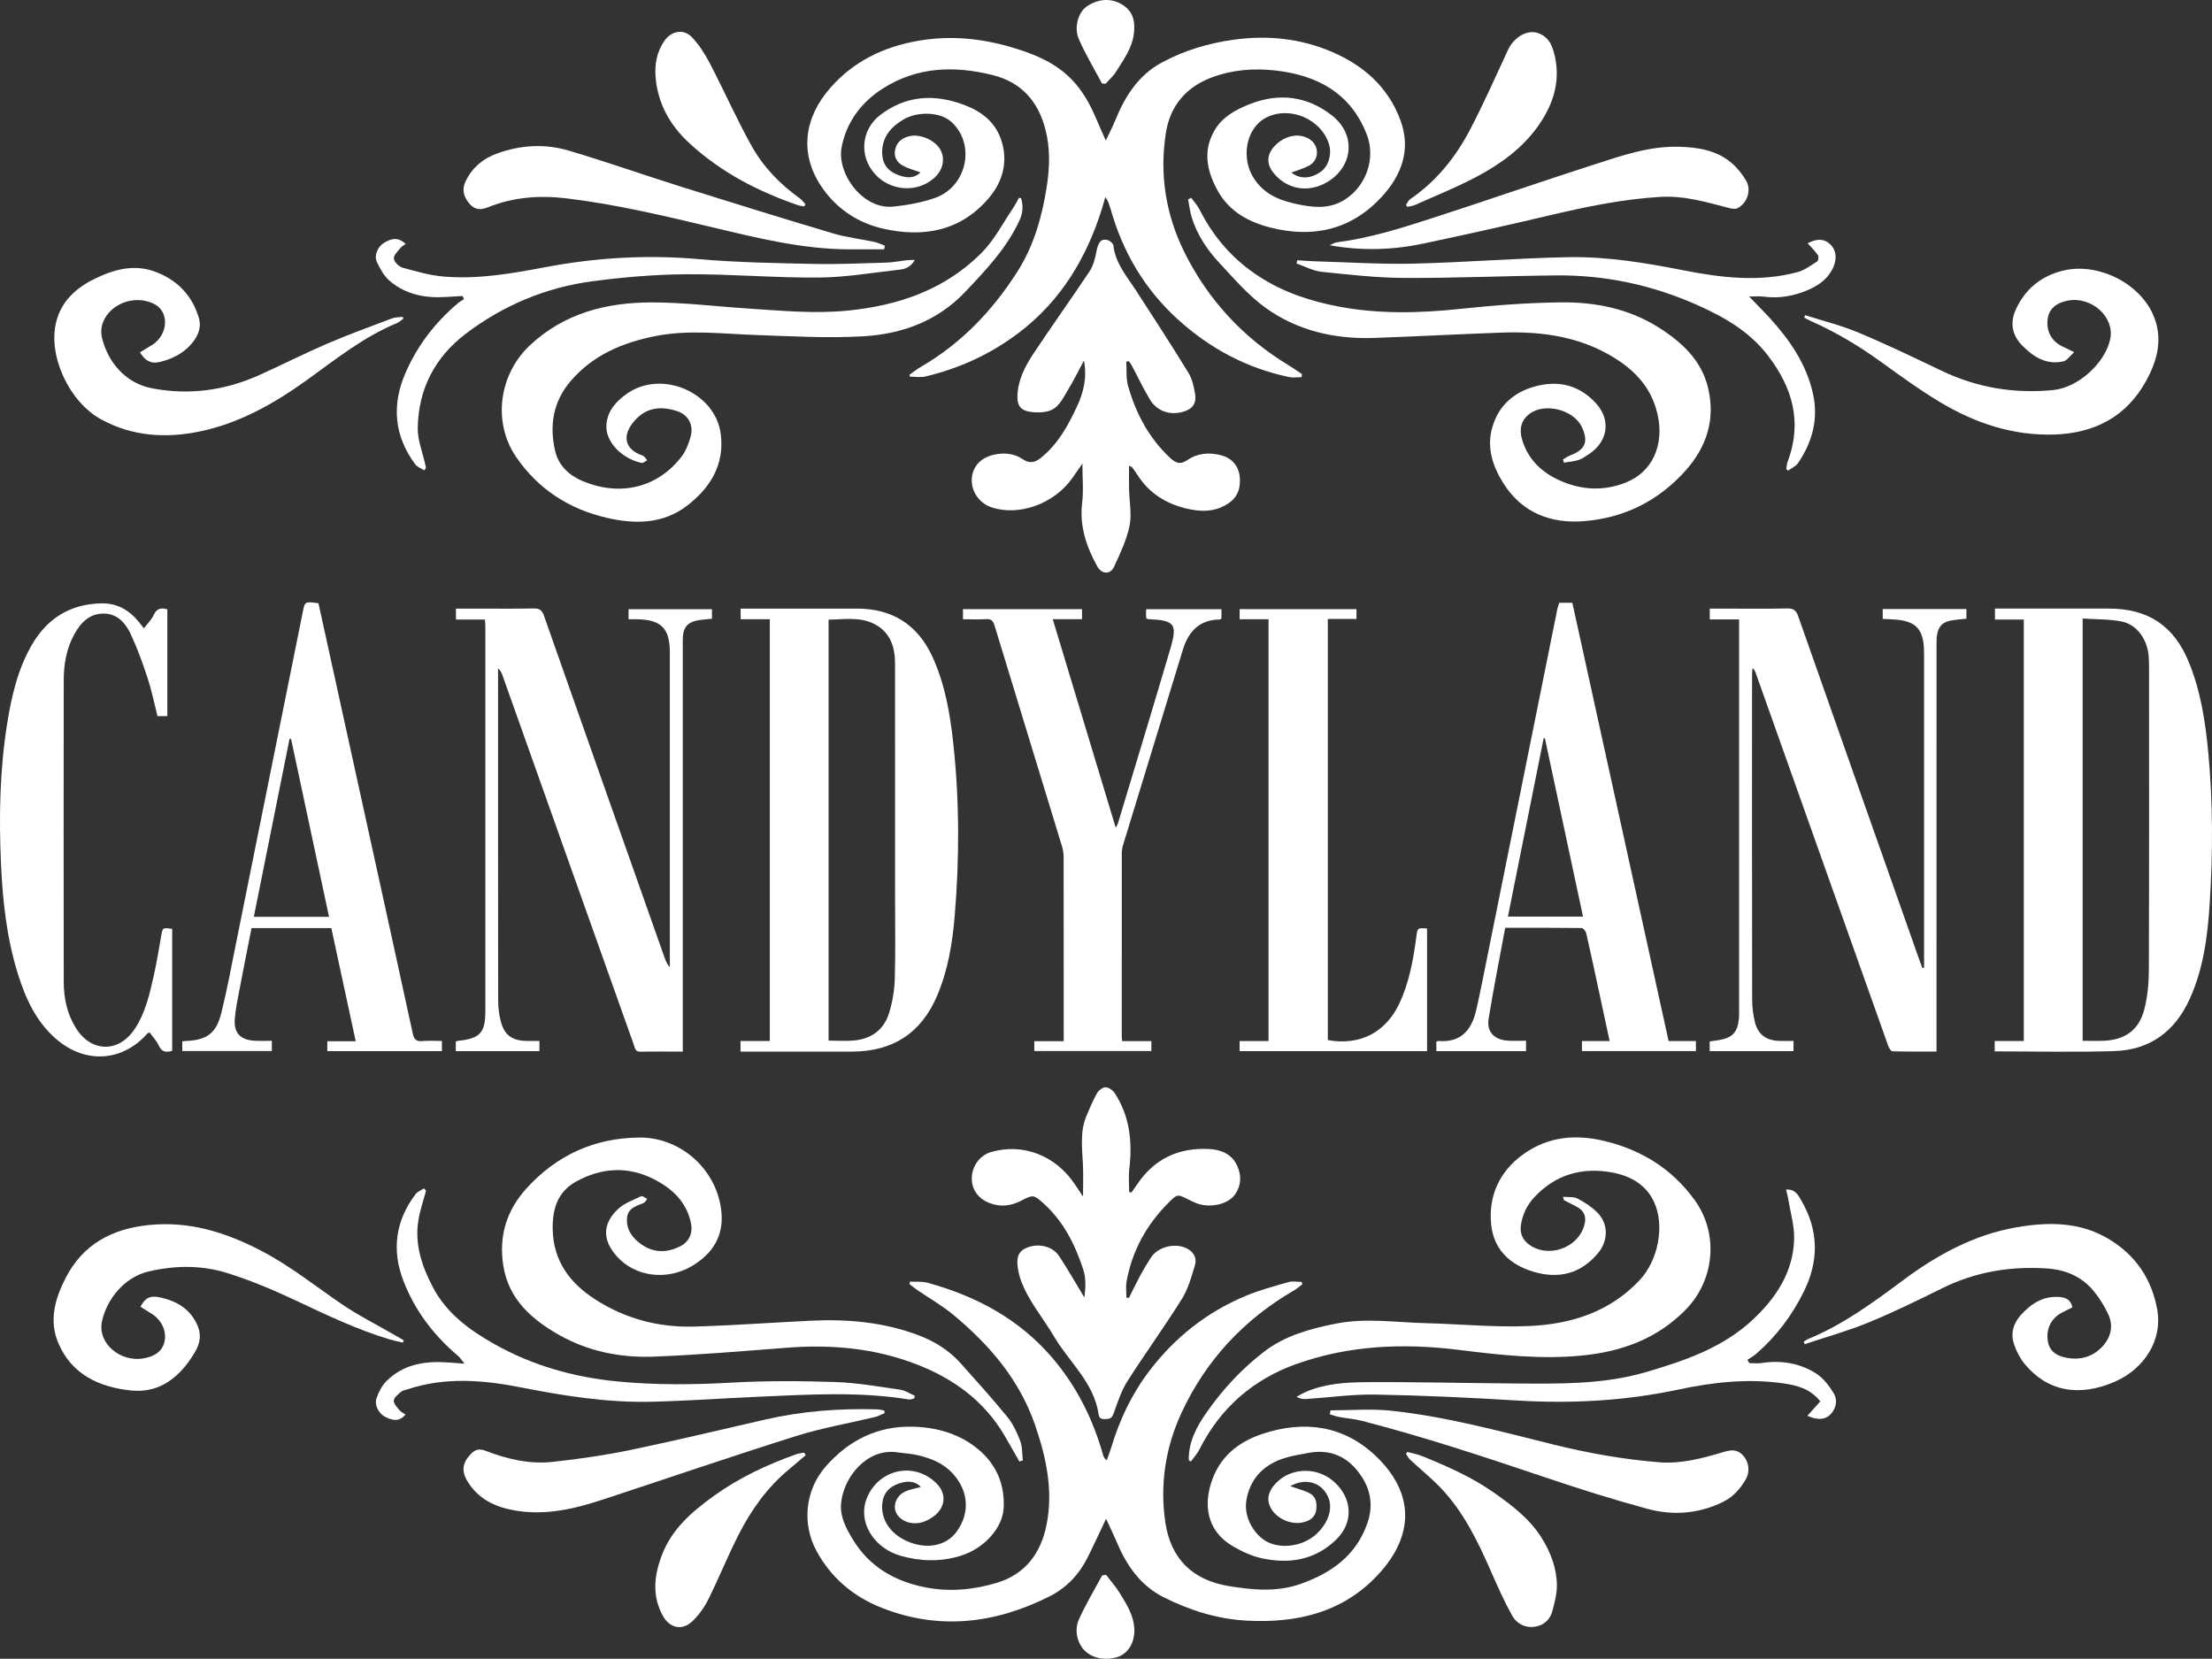 <?xml version="1.0" encoding="utf-8"?>
<!-- Generator: Adobe Illustrator 16.0.3, SVG Export Plug-In . SVG Version: 6.00 Build 0)  -->
<!DOCTYPE svg PUBLIC "-//W3C//DTD SVG 1.1//EN" "http://www.w3.org/Graphics/SVG/1.1/DTD/svg11.dtd">
<svg version="1.1" id="Layer_1" xmlns:x="http://ns.adobe.com/Extensibility/1.0/" xmlns:i="http://ns.adobe.com/AdobeIllustrator/10.0/" xmlns:graph="http://ns.adobe.com/Graphs/1.0/"
	 xmlns="http://www.w3.org/2000/svg" xmlns:xlink="http://www.w3.org/1999/xlink" xmlns:a="http://ns.adobe.com/AdobeSVGViewerExtensions/3.0/"
	 x="0px" y="0px" width="580.259px" height="435.138px" viewBox="0 0 580.259 435.138" enable-background="new 0 0 580.259 435.138"
	 xml:space="preserve">
<rect x="0" y="0" width="580.259" height="435.138" fill="#333333" stroke="none"/>
<g>
	<path fill-rule="evenodd" clip-rule="evenodd" fill="#FFFFFF" d="M341.427,98.941c-1.091,0-2.222,0.19-3.268-0.03
		c-11.093-2.328-20.737-7.473-29.122-15.071c-8.742-7.923-14.496-17.648-17.682-28.956c-0.216-0.768-0.528-1.509-0.813-2.256
		c-0.068-0.179-0.211-0.329-0.602-0.916c-0.358,1.255-0.578,2.089-0.834,2.912c-4.042,12.993-10.772,24.223-21.725,32.575
		c-7.357,5.61-15.619,9.43-24.624,11.562c-1.276,0.302-2.686,0.042-4.035,0.042c-0.051-0.167-0.103-0.333-0.154-0.5
		c1.019-0.707,1.994-1.489,3.063-2.11c10.554-6.134,18.719-14.702,25.23-24.905c4.342-6.804,6.493-14.414,7.72-22.325
		c0.783-5.049,0.944-10.062-0.36-15.074c-1.909-7.334-6.309-12.303-13.718-14.168c-10.05-2.53-19.866-2.266-28.929,3.506
		c-5.664,3.607-9.499,8.789-10.786,15.299c-1.381,6.981,5.526,16.497,13.546,15.668c3.677-0.38,7.417-1.051,10.896-2.262
		c8.542-2.976,10.8-14.29,4.201-20.071c-2.858-2.503-8.76-2.715-12.46-0.501c-3.503,2.097-5.804,4.904-5.54,9.223
		c0.153,2.504,1.479,4.209,3.802,5.167c2.201,0.908,4.33,1.276,6.243-0.528c-1.561-0.578-3.202-0.988-4.642-1.77
		c-1.66-0.901-2.474-2.483-1.975-4.407c0.5-1.929,1.963-2.963,3.84-3.358c2.646-0.556,6.251,0.971,7.739,3.194
		c1.65,2.465,1.057,5.686-1.448,7.867c-4.509,3.925-11.353,3.328-15.336-0.952c-4.5-4.836-3.641-11.847,1.139-15.545
		c6.829-5.283,14.381-5.69,22.271-2.68c4.352,1.66,7.853,4.333,9.467,8.841c2.033,5.679,0.592,11.086-3.033,15.408
		c-7.363,8.779-17.217,10.61-27.945,8.133c-6.798-1.569-12.419-5.443-16.25-11.267c-5.568-8.464-4.42-17.799,2.575-25.721
		c6.102-6.909,13.849-10.635,22.814-12.234c8.822-1.574,17.381-0.621,25.867,2.033c5.348,1.673,10.352,3.824,14.382,7.894
		c2.924,2.954,4.896,6.458,6.497,10.229c0.78,1.836,1.609,3.651,2.639,5.982c0.972-2.07,1.826-3.7,2.518-5.396
		c2.526-6.195,5.981-11.674,12.025-14.983c5.971-3.269,12.433-5.18,19.159-6.095c8.765-1.193,17.349-0.313,25.509,3.168
		c8.422,3.594,14.936,9.31,18.132,18.139c2.741,7.571,0.235,14.202-4.811,19.756c-7.965,8.769-18.025,11.119-29.389,8.227
		c-5.761-1.466-10.764-4.246-13.737-9.557c-2.845-5.082-4.084-10.512-0.857-15.983c2.069-3.509,5.53-5.369,9.148-6.807
		c7.751-3.079,15.188-2.134,21.68,2.993c6.742,5.324,5.333,14.393-2.473,18.044c-4.703,2.2-9.89,0.925-13.062-3.209
		c-1.665-2.17-1.603-4.492,0.175-6.563c2.55-2.972,6.466-3.885,9.306-2.171c2.74,1.654,2.771,5.53-0.038,7.035
		c-1.431,0.767-3.041,1.199-4.601,1.795c2.237,1.764,4.946,1.688,7.66-0.17c2.072-1.419,3.036-4.677,2.176-7.358
		c-2.097-6.541-10.236-9.989-16.361-6.932c-5.414,2.701-6.892,10.751-3.157,16.246c2.981,4.385,7.465,5.806,12.256,6.724
		c4.065,0.778,7.985,0.916,11.728-1.595c5.438-3.647,7.836-10.814,5.465-16.904c-4.271-10.97-13.115-15.565-24.01-16.787
		c-5.615-0.63-11.343-0.194-16.777,1.877c-6.779,2.585-10.844,7.563-11.928,14.598c-1.671,10.838-0.014,21.338,4.858,31.157
		c6.256,12.606,15.5,22.568,27.589,29.846c1.122,0.676,2.186,1.447,3.277,2.175C341.502,98.409,341.465,98.675,341.427,98.941z"/>
	<path fill-rule="evenodd" clip-rule="evenodd" fill="#FFFFFF" d="M290.148,398.413c-1.78,3.742-3.27,7.013-4.88,10.223
		c-2.219,4.422-5.557,7.923-9.927,10.122c-14.232,7.16-28.965,8.969-44.071,2.997c-7.395-2.923-13.286-7.855-17.112-14.961
		c-3.842-7.136-2.945-15.934,2.436-22.089c6.016-6.881,13.622-10.693,22.876-10.454c6.323,0.163,12.328,1.882,17.242,6.013
		c4.634,3.895,6.864,9.09,6.578,15.225c-0.256,5.479-5.321,10.871-11.512,12.699c-5.234,1.546-10.363,1.405-15.552-0.083
		c-7.023-2.015-11.313-8.881-8.852-15.068c3.03-7.618,12.479-9.845,18.397-3.8c2.684,2.741,2.176,6.413-0.999,8.643
		c-1.852,1.3-3.875,2.072-6.208,1.541c-2.021-0.46-3.596-1.956-3.8-3.644c-0.225-1.852,0.867-3.761,2.854-4.595
		c1.208-0.507,2.538-0.727,3.959-1.115c-1.82-1.833-3.917-1.551-5.916-0.861c-2.533,0.875-4.075,2.698-4.247,5.494
		c-0.246,4.024,2.132,7.578,6.372,9.512c5.18,2.364,10.436,1.376,13.205-2.48c3.488-4.859,3.076-10.583-0.948-15.066
		c-2.49-2.774-5.711-4.09-9.181-4.911c-1.806-0.428-3.69-0.513-5.534-0.783c-7.85-1.149-14.153,6.523-14.702,13.513
		c-0.275,3.505,1.377,6.518,3.096,9.357c4.351,7.189,11.051,11.006,19.12,12.573c6.287,1.221,12.542,0.628,18.615-1.196
		c7.518-2.257,11.578-7.77,13.073-15.228c1.802-8.986-0.091-17.656-2.981-26.096c-4.082-11.921-12-21.141-21.54-29.039
		c-2.91-2.409-6.247-4.301-9.377-6.446c-0.701-0.479-1.355-1.026-2.031-1.543c0.036-0.224,0.071-0.448,0.107-0.673
		c1.559,0.09,3.192-0.091,4.664,0.315c12.738,3.511,23.999,9.515,32.713,19.731c6.385,7.486,10.646,16.07,13.299,25.499
		c0.12,0.424,0.297,0.833,0.932,1.338c0.385-1.077,0.821-2.139,1.148-3.234c2.174-7.277,5.348-14.036,9.963-20.123
		c6.723-8.868,15.158-15.535,25.401-19.809c3.608-1.505,7.433-2.516,11.204-3.594c1.058-0.303,2.276-0.046,3.421-0.046
		c0.058,0.208,0.117,0.418,0.175,0.626c-0.709,0.529-1.374,1.134-2.134,1.575c-13.198,7.661-23.176,18.356-29.575,32.179
		c-4.204,9.081-5.697,18.805-4.223,28.728c1.429,9.617,7.232,15.183,16.812,16.719c6.221,0.998,12.481,1.584,18.625-0.587
		c8.074-2.854,14.575-7.399,17.552-15.923c1.784-5.107,0.69-9.625-2.54-13.692c-3.316-4.175-7.717-5.759-12.979-4.751
		c-2.218,0.425-4.482,0.76-6.611,1.477c-5.372,1.811-8.8,5.568-9.637,11.197c-0.629,4.238,2.11,8.964,5.633,10.703
		c3.842,1.896,9.346,1.013,12.688-2.036c3.238-2.953,4.478-6.803,3.157-9.801c-1.667-3.784-5.84-5.127-9.938-2.841
		c1.417,0.479,2.556,0.851,3.686,1.246c2.607,0.912,3.407,2.14,3.157,4.824c-0.179,1.923-1.57,3.154-3.982,3.522
		c-3.056,0.466-6.528-1.212-7.98-3.876c-1.091-2.002-0.695-3.868,0.609-5.604c3.668-4.882,11.066-5.529,15.837-1.399
		c4.982,4.314,5.405,10.747,0.748,15.293c-5.543,5.412-12.385,6.512-19.67,4.891c-2.614-0.582-5.177-1.801-7.51-3.162
		c-5.896-3.441-7.826-9.422-5.729-16.313c2.097-6.892,6.952-10.926,13.496-13.108c10.992-3.666,21.385-2.229,29.808,5.812
		c10.083,9.625,10.239,20.806,0.451,31.235c-9.223,9.828-21.159,12.59-34.149,11.936c-7.776-0.391-15.063-2.669-21.98-6.146
		c-6.186-3.11-9.782-8.462-12.381-14.644C292.076,402.463,291.167,400.625,290.148,398.413z"/>
	<path fill-rule="evenodd" clip-rule="evenodd" fill="#FFFFFF" d="M179.108,275.858c-3.9,0-7.504-0.06-11.105,0.031
		c-1.387,0.035-1.426-0.947-1.719-1.773c-5.617-15.77-11.224-31.543-16.83-47.317c-5.875-16.529-11.747-33.058-17.622-49.586
		c-0.233-0.656-0.485-1.305-1.18-1.881c0,0.625,0,1.25,0,1.874c0,28.402-0.012,56.805,0.027,85.207
		c0.002,1.785,0.219,3.612,0.645,5.344c0.913,3.713,2.929,5.212,6.732,5.303c1.119,0.027,2.239,0.004,3.451,0.004
		c0,1,0,1.779,0,2.678c-7.312,0-14.563,0-21.942,0c0-0.868,0-1.689,0-2.515c0.27-0.084,0.451-0.175,0.64-0.195
		c5.68-0.602,7.109-2.107,7.112-7.734c0.014-33.615,0.007-67.23,0.003-100.845c0-0.587-0.064-1.174-0.109-1.936
		c-2.544,0-4.991,0-7.604,0c0-0.994,0-1.806,0-2.866c1.887,0,3.739,0,5.59,0c4.945,0,9.892,0.064,14.835-0.038
		c1.534-0.032,2.162,0.476,2.668,1.917c10.502,29.891,21.064,59.761,31.617,89.634c0.307,0.871,0.638,1.734,1.398,2.579
		c0-0.671,0-1.342,0-2.013c0-26.866,0.002-53.731-0.002-80.596c-0.001-6.286-2.247-8.563-8.538-8.687
		c-0.722-0.014-1.445-0.001-2.294-0.001c0-0.949,0-1.717,0-2.64c7.245,0,14.486,0,21.879,0c0,0.81,0,1.576,0,2.508
		c-1.004,0.102-2.052,0.181-3.092,0.318c-3.289,0.436-4.55,1.859-4.559,5.171c-0.013,5.012-0.003,10.024-0.003,15.037
		c0,30.14,0,60.28,0,90.42C179.108,274.046,179.108,274.835,179.108,275.858z"/>
	<path fill-rule="evenodd" clip-rule="evenodd" fill="#FFFFFF" d="M504.729,253.901c0-0.633,0-1.268,0-1.901
		c0-26.661,0-53.322-0.001-79.983c0-0.668-0.005-1.336-0.039-2.003c-0.242-4.922-2.19-6.987-7.068-7.454
		c-1.188-0.114-2.385-0.134-3.74-0.207c0-0.855,0-1.664,0-2.588c7.342,0,14.592,0,21.953,0c0,0.851,0,1.622,0,2.531
		c-1.286,0.146-2.601,0.236-3.893,0.455c-2.375,0.401-3.504,1.574-3.829,3.948c-0.117,0.855-0.116,1.731-0.116,2.598
		c-0.005,34.546-0.004,69.092-0.004,103.638c0,0.867,0,1.733,0,2.911c-3.917,0-7.76,0.05-11.598-0.074
		c-0.405-0.014-0.92-1.005-1.143-1.629c-5.157-14.445-10.279-28.903-15.412-43.356c-6.427-18.1-12.858-36.198-19.292-54.295
		c-0.152-0.428-0.347-0.84-0.815-1.235c-0.044,0.561-0.126,1.123-0.126,1.684c-0.006,28.332-0.02,56.664,0.024,84.995
		c0.003,2.05,0.219,4.153,0.709,6.139c0.82,3.315,2.973,4.86,6.391,4.977c1.196,0.042,2.396,0.007,3.748,0.007
		c0,0.913,0,1.734,0,2.681c-7.275,0-14.584,0-21.987,0c0-0.873,0-1.651,0-2.547c0.825-0.116,1.603-0.207,2.373-0.339
		c3.62-0.619,4.939-2.031,5.302-5.676c0.053-0.53,0.041-1.068,0.041-1.602c0.001-33.677,0.001-67.354,0.001-101.032
		c0-0.597,0-1.194,0-2.053c-2.598,0-5.095,0-7.696,0c0-1.033,0-1.803,0-2.838c1.34,0,2.589,0,3.838,0
		c5.479,0,10.96,0.078,16.437-0.046c1.698-0.039,2.394,0.532,2.941,2.089c10.563,30.074,21.184,60.129,31.794,90.187
		c0.243,0.688,0.512,1.368,0.769,2.052C504.438,253.92,504.583,253.911,504.729,253.901z"/>
	<path fill-rule="evenodd" clip-rule="evenodd" fill="#FFFFFF" d="M296.799,312.829c0.525-0.75,1.061-1.494,1.574-2.253
		c4.52-6.688,10.953-9.586,18.854-9.162c3.064,0.165,5.95,1.318,7.338,4.432c1.123,2.517,1.074,5.071-0.551,7.435
		c-1.827,2.659-6.609,3.749-10.204,2.33c-0.741-0.293-1.459-0.647-2.172-1.003c-2.804-1.399-2.803-1.405-5.097,0.884
		c-5.777,5.765-9.547,12.617-11.015,20.662c-0.25,1.373-0.035,2.83-0.035,4.248c0.216,0.024,0.433,0.048,0.648,0.072
		c1.003-1.99,1.962-4.003,3.022-5.962c0.856-1.583,1.785-3.132,2.767-4.641c1.858-2.855,6.465-3.949,9.492-2.336
		c1.778,0.947,2.593,2.539,2.05,4.337c-0.915,3.03-1.771,6.22-3.423,8.86c-4.593,7.343-9.7,14.363-14.351,21.672
		c-1.569,2.467-2.478,5.381-3.485,8.164c-0.372,1.028-0.718,1.624-1.847,1.675c-0.978,0.044-1.973,0.156-2.155-1.138
		c-1.184-8.417-7.75-13.767-11.751-20.572c-2.894-4.923-6.717-9.297-8.685-14.768c-0.202-0.562-0.367-1.14-0.5-1.722
		c-0.865-3.784-0.339-5.649,1.852-6.631c3.155-1.415,6.966-0.582,8.767,2.172c2.247,3.437,4.288,7.01,6.565,10.768
		c0.321-2.524,0.475-4.975-0.303-7.351c-2.14-6.538-5.155-12.58-10.374-17.279c-2.635-2.372-2.75-2.374-5.871-0.76
		c-2.672,1.383-5.395,1.739-8.29,0.642c-2.988-1.132-4.808-3.626-4.694-6.697c0.116-3.133,2.185-5.87,5.068-6.705
		c8.392-2.431,17.031,0.935,22.042,8.582c0.585,0.893,1.189,1.772,2.066,3.077c0-3.11,0.109-5.783-0.025-8.442
		c-0.217-4.329-0.815-8.671,0.983-12.832c0.847-1.958,1.648-3.951,2.704-5.794c0.43-0.75,1.498-1.605,2.247-1.579
		c0.847,0.03,1.947,0.811,2.446,1.583c3.922,6.075,4.629,12.787,3.788,19.817c-0.239,1.998-0.037,4.049-0.037,6.076
		C296.406,312.735,296.603,312.782,296.799,312.829z"/>
	<path fill-rule="evenodd" clip-rule="evenodd" fill="#FFFFFF" d="M295.453,94.866c0.132,2.119-0.103,4.342,0.46,6.34
		c2.038,7.231,5.462,13.713,11.052,18.925c1.455,1.357,2.659,1.832,4.5,0.565c2.665-1.833,5.706-2.089,8.834-1.279
		c2.699,0.698,4.54,2.643,4.883,5.444c0.355,2.897-0.363,5.448-2.932,7.176c-3.55,2.388-7.426,2.279-11.341,1.288
		c-5.152-1.305-9.423-3.959-12.369-8.509c-0.507-0.783-1.058-1.539-1.604-2.297c-0.064-0.089-0.23-0.106-0.764-0.335
		c0,2.168-0.034,4.176,0.007,6.182c0.065,3.201,0.755,6.52,0.126,9.571c-0.766,3.715-2.47,7.275-4.071,10.764
		c-0.951,2.072-3.249,1.951-4.393-0.121c-2.847-5.155-4.695-10.513-3.971-16.609c0.395-3.326,0.07-6.737,0.07-10.362
		c-0.961,1.384-1.834,2.671-2.738,3.936c-4.785,6.689-14.039,9.966-21.177,7.509c-3.216-1.107-5.341-4.252-5.099-7.547
		c0.234-3.185,2.366-5.459,5.801-6.223c2.658-0.591,5.263-0.375,7.511,1.144c1.908,1.289,3.29,0.92,4.938-0.428
		c4.428-3.621,7.054-8.44,9.397-13.492c1.708-3.681,2.602-7.459,1.777-11.936c-1.512,2.807-2.735,5.344-4.206,7.729
		c-1.342,2.176-2.415,4.811-5.168,5.552c-1.542,0.415-3.308,0.418-4.896,0.151c-2.377-0.4-3.262-1.688-3.19-4.096
		c0.126-4.23,2.029-7.868,4.277-11.253c4.791-7.215,9.846-14.255,14.643-21.467c0.951-1.43,1.441-3.267,1.765-4.988
		c0.492-2.614,1.199-3.673,2.955-3.239c0.616,0.153,1.48,0.897,1.542,1.449c0.521,4.626,3.444,7.982,5.835,11.65
		c4.688,7.193,9.345,14.408,13.84,21.722c0.976,1.587,1.422,3.592,1.74,5.468c0.45,2.657-0.733,4.165-3.324,4.824
		c-3.53,0.897-6.744-0.268-8.61-3.42c-1.69-2.855-3.121-5.864-4.68-8.798c-0.208-0.389-0.5-0.734-0.752-1.1
		C295.899,94.793,295.676,94.829,295.453,94.866z"/>
	<path fill-rule="evenodd" clip-rule="evenodd" fill="#FFFFFF" d="M312.484,51.891c0.736,1.023,1.625,1.971,2.185,3.083
		c3.652,7.255,8.795,13.132,15.631,17.57c6.371,4.136,13.406,6.446,20.778,7.856c10.659,2.038,21.343,1.758,32.098,0.617
		c8.687-0.921,17.434-1.592,26.164-1.702c9.092-0.115,17.94,1.63,25.808,6.614c6.058,3.837,11.216,8.599,12.934,15.872
		c1.913,8.102-0.294,15.29-5.797,21.502c-7.107,8.021-16.08,12.522-26.665,13.399c-8.756,0.726-16.295-2.144-21.188-9.83
		c-2.834-4.452-4.535-9.447-2.956-14.834c1.729-5.904,5.949-9.396,11.785-10.824c5.978-1.462,11.246-0.008,15.454,4.64
		c3.954,4.367,3.08,10.083-2.018,13.35c-0.839,0.538-1.674,1.169-2.604,1.46c-1.235,0.385-2.562,0.477-3.85,0.695
		c-0.08-0.279-0.16-0.557-0.239-0.835c0.634-0.361,1.235-0.809,1.908-1.067c3.98-1.528,4.843-3.615,3.03-7.465
		c-2.141-4.547-9.778-6.448-13.733-3.417c-2.244,1.72-2.853,4.085-1.732,7.366c1.655,4.847,5.129,8.054,9.681,10.096
		c5.67,2.544,11.506,2.856,17.33,0.542c6.986-2.776,10.134-9.835,8.334-17.861c-1.727-7.699-6.878-12.492-13.405-16.036
		c-8.582-4.661-17.959-5.775-27.551-5.431c-11.142,0.399-22.276,1.008-33.417,1.394c-10.265,0.356-20.02-1.857-28.396-7.852
		c-4.494-3.217-8.213-7.578-12.033-11.655c-3.291-3.514-6-7.509-7.424-12.198c-0.456-1.501-0.627-3.089-0.929-4.637
		C311.938,52.164,312.211,52.027,312.484,51.891z"/>
	<path fill-rule="evenodd" clip-rule="evenodd" fill="#FFFFFF" d="M311.84,383.067c-0.094-4.851,2.108-8.895,4.762-12.681
		c4.199-5.991,9.172-11.327,14.97-15.786c5.577-4.289,12.236-6.083,19.019-7.408c7.778-1.519,15.579-0.29,23.367-0.096
		c9.074,0.226,18.168,1.147,27.21,0.751c10.937-0.478,21.103-3.672,28.969-12.055c4.809-5.125,6.67-14.277,3.731-20.551
		c-2.094-4.47-6.124-6.736-10.706-7.619c-7.997-1.542-15.102,0.397-20.767,6.541c-1.953,2.118-3.11,4.659-3.455,7.503
		c-0.265,2.179,0.738,3.902,2.536,5.075c4.904,3.201,12.151,0.643,14.001-4.901c0.88-2.639,0.159-4.328-2.354-5.549
		c-0.954-0.464-1.896-0.949-2.834-1.445c-0.082-0.043-0.083-0.237-0.288-0.899c1.417,0.142,2.809-0.068,3.814,0.458
		c1.863,0.975,3.718,2.166,5.188,3.651c2.963,2.996,2.94,7.409,0.151,10.731c-4.551,5.421-10.358,6.78-16.961,4.803
		c-6.128-1.834-10.367-5.854-11.023-12.33c-0.764-7.546,2.172-13.953,8.349-18.414c6.503-4.697,13.759-5.408,21.556-3.489
		c9.674,2.38,17.499,7.283,23.385,15.319c6.464,8.824,5.414,21.052-2.271,28.895c-7.444,7.597-16.686,10.946-26.969,11.994
		c-10.911,1.112-21.75-0.108-32.542-1.455c-14.435-1.802-28.629-1.23-42.428,3.633c-11.508,4.057-20.12,11.562-25.642,22.53
		c-0.567,1.126-1.473,2.083-2.222,3.118C312.204,383.283,312.022,383.176,311.84,383.067z"/>
	<path fill-rule="evenodd" clip-rule="evenodd" fill="#FFFFFF" d="M267.395,383.375c-1.304-2.286-2.582-4.588-3.918-6.855
		c-5.354-9.085-13.415-14.896-23.048-18.628c-10.891-4.22-22.233-5.253-33.827-4.365c-11.707,0.896-23.415,1.905-35.143,2.352
		c-8.619,0.328-17.077-1.348-24.671-5.62c-7.262-4.085-13.396-9.418-14.774-18.326c-1.181-7.634,0.819-14.351,6.062-20.146
		c7.925-8.759,17.815-13.238,29.52-13.385c11.171-0.14,20.734,8.671,21.674,19.794c0.523,6.188-2.444,10.734-7.697,13.878
		c-6.59,3.946-14.933,2.899-19.759-2.496c-3.813-4.263-3.84-8.56,0.363-12.466c1.636-1.521,3.956-2.335,6.035-3.324
		c0.332-0.157,1.033,0.463,1.563,0.725c-0.293,0.351-0.517,0.856-0.892,1.027c-1.914,0.87-4.199,1.288-4.405,4.017
		c-0.228,3.014,1.414,5.154,3.613,6.755c3.243,2.362,6.825,2.426,10.379,0.604c2.334-1.197,3.328-3.474,2.793-6.043
		c-1.16-5.578-4.892-9.067-9.687-11.521c-6.897-3.529-13.845-3.06-20.498,0.621c-4.874,2.696-6.22,7.347-6.091,12.623
		c0.2,8.191,4.483,13.948,11.035,18.194c7.88,5.107,16.668,7.464,26.005,7.199c10.27-0.292,20.524-1.054,30.789-1.543
		c9.617-0.458,19.065,0.388,28.165,3.836c4.259,1.613,8.014,3.963,11.047,7.362c4.121,4.618,8.277,9.213,12.187,14.006
		c1.488,1.824,2.56,4.083,3.402,6.304c0.598,1.577,0.494,3.421,0.703,5.146C268.01,383.191,267.703,383.283,267.395,383.375z"/>
	<path fill-rule="evenodd" clip-rule="evenodd" fill="#FFFFFF" d="M267.877,52.031c0.562,1.944,0.468,3.799-0.419,5.733
		c-3.347,7.294-8.74,12.961-14.169,18.707c-7.355,7.784-16.646,11.15-26.826,11.745c-9.363,0.547-18.803-0.012-28.2-0.336
		c-8.795-0.303-17.584-1.458-26.353,0.28c-8.646,1.715-16.473,5.024-22.314,11.92c-4.521,5.339-5.519,11.624-3.96,18.258
		c0.894,3.803,3.67,6.377,7.192,7.86c9.598,4.042,19.574,1.95,26.008-6.478c1.095-1.434,1.783-3.277,2.292-5.037
		c0.901-3.118-0.47-5.843-3.557-6.849c-4.549-1.482-8.54-0.872-11.644,3.189c-2.83,3.702-1.765,6.987,2.64,8.485
		c0.483,0.164,0.805,0.802,1.2,1.221c-0.477,0.252-1.012,0.794-1.422,0.712c-4.844-0.967-9.742-5.364-9.254-10.241
		c0.361-3.605,2.639-6.021,5.46-7.986c9.041-6.298,23.089-0.307,24.514,10.61c1.045,8.002-2.711,14.135-8.802,18.808
		c-6.319,4.849-13.613,4.928-21.028,3.215c-9.952-2.299-18.037-7.49-23.841-15.967c-6.257-9.137-4.49-21.746,3.655-29.336
		c9.04-8.424,20.067-11.201,31.863-11.215c8.455-0.01,16.909,1.063,25.367,1.611c8.656,0.561,17.297,1.403,25.998,0.549
		c13.403-1.315,25.625-5.508,35.263-15.21c3.315-3.337,5.54-7.762,8.23-11.711c0.583-0.856,1.033-1.802,1.545-2.707
		C267.503,51.917,267.69,51.974,267.877,52.031z"/>
	<path fill-rule="evenodd" clip-rule="evenodd" fill="#FFFFFF" d="M294.361,273.102c2.655,0,5.108,0,7.669,0c0,0.919,0,1.69,0,2.611
		c-10.183,0-20.366,0-30.71,0c0-0.799,0-1.615,0-2.588c2.479,0,4.931,0,7.715,0c0-0.848,0-1.545,0-2.241
		c0-15.299,0.008-30.598-0.018-45.896c-0.002-0.982-0.135-2.003-0.421-2.941c-5.891-19.325-11.823-38.638-17.707-57.966
		c-0.366-1.204-0.866-1.75-2.2-1.668c-1.983,0.121-3.979,0.031-6.076,0.031c0-0.948,0-1.721,0-2.646c10.369,0,20.742,0,31.229,0
		c0,0.873,0,1.643,0,2.626c-2.519,0-4.96,0-7.681,0c5.533,18.316,10.982,36.357,16.521,54.695c0.293-0.556,0.481-0.805,0.565-1.085
		c4.615-15.324,9.282-30.633,13.799-45.986c1.872-6.359,1.05-7.313-5.621-7.619c-0.191-0.009-0.38-0.074-0.697-0.139
		c-0.035-0.369-0.093-0.747-0.1-1.126c-0.007-0.397,0.034-0.796,0.061-1.352c6.535,0,13.041,0,19.724,0c0,0.771,0,1.586,0,2.462
		c-0.136,0.072-0.304,0.239-0.475,0.241c-5.389,0.057-8.197,3.197-9.667,8.003c-5.208,17.025-10.436,34.044-15.639,51.07
		c-0.211,0.691-0.357,1.435-0.357,2.154c-0.02,16.033-0.015,32.066-0.01,48.1C294.265,272.162,294.313,272.484,294.361,273.102z"/>
	<path fill-rule="evenodd" clip-rule="evenodd" fill="#FFFFFF" d="M325.18,275.744c0-0.94,0-1.718,0-2.649c2.544,0,4.998,0,7.587,0
		c0-36.928,0-73.701,0-110.654c-2.578,0-5.024,0-7.575,0c0-0.951,0-1.725,0-2.646c10.178,0,20.357,0,30.646,0
		c0,0.825,0,1.597,0,2.563c-2.441,0-4.885,0-7.521,0c0,36.953,0,73.714,0,110.475c8.282,1.534,15.156-1.949,18.735-9.533
		c2.627-5.566,3.685-11.546,4.493-17.579c0.311-2.322,0.263-2.328,2.811-2.159c0,10.681,0,21.374,0,32.182
		C357.857,275.744,341.589,275.744,325.18,275.744z"/>
	<path fill-rule="evenodd" clip-rule="evenodd" fill="#FFFFFF" d="M45.167,243.66c0,10.731,0,21.337,0,31.988
		c-1.638,0.517-2.766,0.294-3.552-1.426c-0.566-1.24-1.573-2.28-2.348-3.36c-0.313,0.102-0.468,0.103-0.536,0.18
		c-6.555,7.481-16.275,8.13-23.93,1.573c-5.276-4.521-8.039-10.563-10.064-16.994c-2.99-9.495-4.046-19.301-4.484-29.198
		c-0.544-12.296-0.311-24.56,1.649-36.737c1.148-7.139,2.775-14.173,6.445-20.504c3.971-6.851,9.859-10.631,17.941-10.904
		c4.273-0.145,7.452,1.628,10.063,4.782c0.419,0.506,0.816,1.029,1.398,1.766c0.94-1.241,1.993-2.234,2.546-3.455
		c0.768-1.694,1.855-2.058,3.605-1.521c0,9.275,0,18.586,0,28.01c-0.852,0-1.625,0-2.585,0c-0.833-3.272-1.508-6.666-2.576-9.931
		c-1.28-3.916-2.692-7.816-4.431-11.544c-1.349-2.892-3.455-5.401-7.082-5.425c-3.805-0.025-6.072,2.398-7.756,5.475
		c-2.038,3.726-2.745,7.802-2.751,11.977c-0.035,26.388-0.037,52.775,0.001,79.163c0.006,4.33,0.9,8.494,3.265,12.221
		c3.972,6.259,11.061,6.419,15.247,0.279c2.878-4.222,3.975-9.151,5.083-14.029c0.797-3.509,1.359-7.073,1.986-10.62
		C42.675,243.331,42.64,243.325,45.167,243.66z"/>
	<path fill-rule="evenodd" clip-rule="evenodd" fill="#FFFFFF" d="M105.674,352.2c-1.183-0.287-2.381-0.52-3.545-0.871
		c-8.383-2.528-16.25-6.271-24.148-9.997c-6.004-2.833-12.17-5.464-18.5-7.422c-6.699-2.071-13.696-1.987-20.584-0.354
		c-6.337,1.503-10.968,7.378-12.162,13.134c-1.173,5.654,4.776,10.735,10.954,9.638c3.165-0.563,5.005-2.069,5.486-4.493
		c0.535-2.695-0.773-5.537-3.3-7.148c-1.006-0.641-2.022-1.265-3.029-1.894c1.197-2.283,2.474-2.984,4.801-2.52
		c4.7,0.939,8.468,3.134,10.325,7.842c0.92,2.333,0.329,4.602-0.811,6.536c-3.753,6.365-9.038,10.91-16.825,10.1
		c-8.274-0.862-15.556-4.166-19.06-12.479c-2.506-5.944-0.801-11.724,1.985-17.115c4.53-8.764,12.109-12.813,21.744-13.801
		c10.667-1.093,20.22,1.906,29.536,6.762c7.45,3.883,13.945,9.075,20.806,13.786c4.542,3.119,9.518,5.607,14.299,8.376
		c0.758,0.439,1.519,0.875,2.279,1.312C105.84,351.795,105.757,351.998,105.674,352.2z"/>
	<path fill-rule="evenodd" clip-rule="evenodd" fill="#FFFFFF" d="M543.636,342.974c-1.063,0.526-2.037,0.952-2.956,1.473
		c-2.682,1.52-3.958,4.223-3.506,7.255c0.425,2.855,2.41,4.008,4.946,4.476c3.669,0.678,6.941-0.266,9.448-3.022
		c2.177-2.393,2.888-5.355,1.488-8.36c-1.03-2.209-2.348-4.364-3.914-6.227c-3.15-3.746-7.318-5.506-12.246-5.825
		c-9.583-0.621-18.687,0.88-27.347,5.163c-6.383,3.157-12.792,6.304-19.372,9.008c-5.447,2.238-11.162,3.822-16.758,5.696
		c-0.094-0.211-0.187-0.422-0.28-0.633c0.39-0.244,0.754-0.549,1.173-0.721c9.159-3.756,17.018-9.545,24.897-15.414
		c8.931-6.651,18.67-11.986,29.813-13.901c8.185-1.406,16.39-1.48,23.918,2.941c7.217,4.239,11.549,10.611,12.979,18.785
		c1.352,7.731-3.269,15.295-11.029,18.728c-9.454,4.182-17.886,2.602-23.802-4.637c-1.193-1.461-2.117-3.259-2.733-5.049
		c-0.986-2.865-0.25-5.531,1.8-7.796c2.763-3.053,6-5.081,10.32-4.662C542.055,340.407,543.278,341.074,543.636,342.974z"/>
	<path fill-rule="evenodd" clip-rule="evenodd" fill="#FFFFFF" d="M36.714,92.438c1.027-0.629,1.965-1.24,2.938-1.792
		c2.578-1.46,4.054-4.449,3.532-7.216c-0.468-2.484-2.302-4.027-5.427-4.569c-6.318-1.093-12.347,4.099-10.998,9.755
		c1.41,5.911,5.778,11.874,13.258,13.274c9.675,1.813,19.011,0.536,27.958-3.482c6.009-2.699,11.889-5.694,17.94-8.294
		c5.559-2.389,11.26-4.454,16.924-6.594c0.862-0.325,1.864-0.282,2.801-0.409c0.057,0.162,0.113,0.324,0.17,0.485
		c-0.568,0.398-1.087,0.918-1.713,1.176c-8.744,3.603-16.023,9.48-23.606,14.931c-8.535,6.135-17.664,11.325-28.082,13.477
		c-8.938,1.847-17.722,1.327-25.992-3.234c-8.218-4.534-13.88-16.526-11.693-25.42c1.346-5.472,5.167-8.954,9.98-11.325
		c5.067-2.498,10.431-4.019,16.041-1.913c5.753,2.16,9.705,6.215,11.439,12.18c0.708,2.434-0.257,4.672-1.78,6.515
		c-2.238,2.709-5.251,4.241-8.67,5.006C39.405,95.51,37.937,94.417,36.714,92.438z"/>
	<path fill-rule="evenodd" clip-rule="evenodd" fill="#FFFFFF" d="M473.526,82.675c4.659,1.492,9.452,2.667,13.947,4.55
		c7.37,3.086,14.585,6.552,21.796,10.006c9.339,4.474,19.125,6.104,29.396,5.08c6.465-0.644,13.607-7.062,14.907-13.424
		c1.164-5.702-4.877-11.183-11.072-10.044c-3.174,0.584-5.03,2.26-5.35,4.834c-0.401,3.227,1.002,5.834,3.885,7.215
		c0.836,0.401,1.673,0.802,3.08,1.476c-1.08,0.96-1.837,2.188-2.826,2.417c-4.462,1.033-7.893-1.169-10.835-4.17
		c-2.708-2.762-3.244-6.053-1.583-9.599c2.443-5.215,6.501-8.51,12.054-9.961c8.971-2.343,19.983,2.891,23.802,11.316
		c2.814,6.208,1.26,12.099-1.791,17.618c-5.167,9.348-13.485,13.641-23.988,13.995c-10.895,0.367-20.81-2.985-29.997-8.475
		c-5.477-3.273-10.65-7.075-15.838-10.807c-5.648-4.064-11.582-7.592-17.932-10.425c-0.646-0.288-1.266-0.632-1.897-0.951
		C473.364,83.109,473.445,82.892,473.526,82.675z"/>
	<path fill-rule="evenodd" clip-rule="evenodd" fill="#FFFFFF" d="M474.12,371.389c1.185-1.319,2.275-2.534,3.383-3.768
		c-2.633-3.373-6.167-4.23-9.829-4.748c-9.238-1.307-18.348-0.281-27.394,1.645c-14,2.98-28.125,3.734-42.402,2.862
		c-12.325-0.752-24.668-1.331-37.012-1.551c-6.11-0.109-12.237,0.772-18.358,1.176c-0.757,0.05-1.525-0.083-2.397-0.589
		c0.72-0.391,1.417-0.832,2.164-1.166c5.117-2.29,10.634-2.639,16.064-2.676c13.079-0.09,26.161,0.264,39.242,0.347
		c11.479,0.072,23.003,0.293,34.171-2.978c10.142-2.97,20.189-6.394,28.088-13.797c6.055-5.676,10.601-12.487,10.805-21.152
		c0.081-3.449-0.972-6.927-1.535-10.388c-0.133-0.821-0.369-1.625-0.582-2.543c2.398-0.208,3.192,1.476,3.977,2.817
		c4.596,7.855,4.705,15.828,0.651,24.001c-3.104,6.257-7.195,11.686-12.454,16.249c-0.701,0.608-1.535,1.062-2.308,1.587
		c0.168,0.287,0.335,0.573,0.502,0.86c1.081,0,2.183,0.139,3.239-0.023c5.081-0.782,9.935,0.003,14.234,2.719
		c1.869,1.18,3.395,3.163,4.584,5.086c1.269,2.051,0.637,4.344-0.972,5.858C478.658,372.462,476.592,372.54,474.12,371.389z"/>
	<path fill-rule="evenodd" clip-rule="evenodd" fill="#FFFFFF" d="M111.763,312.332c-0.677,2.554-1.555,5.074-1.992,7.669
		c-1.068,6.344,0.884,12.132,3.777,17.649c3.582,6.833,9.499,11.188,16.035,14.878c10.041,5.668,20.868,8.733,32.286,9.847
		c9.983,0.974,19.959,0.891,29.984,0.323c9.053-0.513,18.16-0.457,27.228-0.163c5.696,0.185,11.374,1.2,17.036,2.006
		c1.332,0.19,2.568,1.042,3.849,1.589c-0.056,0.244-0.112,0.488-0.168,0.732c-0.464,0.089-0.952,0.32-1.39,0.248
		c-13.09-2.133-26.234-1.282-39.369-0.717c-9.403,0.404-18.797,1.104-28.204,1.318c-11.521,0.262-22.844-1.536-34.132-3.757
		c-9.934-1.955-19.949-2.794-29.841,0.509c-0.568,0.189-1.25,0.262-1.667,0.629c-0.757,0.666-1.806,1.467-1.889,2.296
		c-0.079,0.792,0.843,1.751,1.466,2.522c0.397,0.49,1.054,0.771,1.599,1.149c-1.344,1.653-2.864,1.827-5.202,0.687
		c-1.792-0.873-3.059-3.156-2.388-5.001c0.576-1.583,1.388-3.246,2.555-4.417c4.446-4.46,10.104-5.35,16.105-4.936
		c1.256,0.087,2.511,0.186,4.406,0.326c-0.808-0.982-1.19-1.621-1.728-2.075c-6.392-5.396-11.323-11.908-14.315-19.705
		c-3.09-8.053-2.066-15.733,3.21-22.679c0.512-0.674,1.455-1.019,2.197-1.517C111.395,311.941,111.579,312.136,111.763,312.332z"/>
	<path fill-rule="evenodd" clip-rule="evenodd" fill="#FFFFFF" d="M458.825,77.792c1.85,1.912,3.579,3.621,5.222,5.41
		c5.336,5.815,9.768,12.169,11.532,20.037c1.49,6.65-0.147,12.684-3.885,18.205c-0.587,0.868-1.742,1.353-2.634,2.014
		c-0.156-0.136-0.313-0.272-0.468-0.408c0.105-0.633,0.108-1.305,0.331-1.894c3.916-10.339,1.347-19.408-5.149-27.875
		c-4.939-6.438-11.639-10.207-18.845-13.393c-11.696-5.171-23.937-7.76-36.698-7.641c-13.284,0.123-26.566,0.723-39.846,0.665
		c-7.247-0.032-14.503-0.86-21.726-1.618c-2.229-0.234-4.358-1.418-6.533-2.167c0.053-0.283,0.107-0.567,0.16-0.851
		c1.581,0.094,3.162,0.231,4.745,0.275c8.602,0.242,17.213,0.811,25.805,0.608c13.54-0.32,27.063-1.447,40.603-1.695
		c10.154-0.186,20.191,1.489,30.169,3.448c9.926,1.948,19.94,3.163,29.936,0.468c1.853-0.5,3.519-1.766,5.179-2.823
		c0.299-0.19,0.409-1.268,0.16-1.624c-0.784-1.117-1.781-2.084-2.695-3.11c2.42-1.292,4.34-1.22,5.878,0.22
		c1.563,1.465,1.881,3.607,0.913,5.918c-1.244,2.968-3.639,4.752-6.428,5.989c-3.775,1.673-7.735,2.432-11.902,1.866
		C461.438,77.653,460.188,77.792,458.825,77.792z"/>
	<path fill-rule="evenodd" clip-rule="evenodd" fill="#FFFFFF" d="M111.272,123.375c-0.796-0.515-1.824-0.857-2.351-1.57
		c-5.53-7.483-6.225-15.564-2.542-24.002c3.117-7.14,7.752-13.199,13.707-18.232c0.499-0.422,1.085-0.742,1.63-1.109
		c-0.127-0.27-0.254-0.54-0.38-0.809c-1.393,0.079-2.787,0.142-4.178,0.239c-5.517,0.384-10.722-0.572-14.994-4.271
		c-1.439-1.246-2.466-3.112-3.294-4.876c-0.817-1.742,0.213-4.017,1.835-5.025c2.286-1.421,3.943-1.38,5.724,0.269
		c-0.484,0.355-1.042,0.612-1.375,1.042c-0.692,0.891-1.827,1.935-1.731,2.8c0.099,0.893,1.313,2.118,2.265,2.38
		c3.58,0.988,7.218,2.044,10.895,2.345c8.984,0.734,17.792-0.805,26.615-2.476c13.292-2.516,26.693-3.3,40.252-2.104
		c9.964,0.878,20,1.039,30.01,1.257c6.402,0.14,12.815-0.163,19.222-0.346c1.656-0.047,3.302-0.404,4.956-0.588
		c0.693-0.077,1.396-0.075,2.436-0.125c-1.005,1.831-2.424,2.39-3.914,2.555c-7.083,0.787-14.173,2.026-21.269,2.083
		c-11.536,0.092-23.081-0.938-34.618-0.869c-8.244,0.05-16.531,0.752-24.711,1.832c-12.235,1.615-23.414,6.289-33.257,13.757
		c-8.112,6.154-12.473,14.546-12.621,24.751c-0.046,3.165,1.27,6.351,1.962,9.526c0.069,0.319,0.137,0.638,0.205,0.957
		C111.59,122.968,111.432,123.172,111.272,123.375z"/>
	<path fill-rule="evenodd" clip-rule="evenodd" fill="#FFFFFF" d="M232.068,370.672c-0.813,0.348-1.595,0.819-2.442,1.023
		c-6.915,1.666-13.973,2.865-20.739,4.995c-17.083,5.376-34.029,11.188-51.044,16.779c-7.537,2.477-15.182,4.181-23.194,2.692
		c-4.986-0.927-9.217-3.03-11.978-7.504c-1.717-2.782-1.362-5.039,0.951-7.356c1.174-1.176,2.272-1.302,3.768-0.721
		c5.659,2.196,11.548,3.565,17.608,2.903c6.816-0.744,13.635-1.721,20.346-3.114c11.86-2.46,23.641-5.306,35.453-8
		c9.624-2.197,19.378-2.939,29.224-2.663c0.642,0.018,1.279,0.189,1.919,0.29C231.983,370.222,232.025,370.446,232.068,370.672z"/>
	<path fill-rule="evenodd" clip-rule="evenodd" fill="#FFFFFF" d="M349.01,369.969c5.298,0,10.646-0.466,15.885,0.089
		c14.417,1.53,28.393,5.357,42.428,8.835c9.192,2.278,18.5,3.946,27.954,4.696c5.907,0.469,11.528-1.104,17.075-2.758
		c2.248-0.67,3.784-0.498,5.209,1.34c1.21,1.561,1.525,3.935,0.423,5.852c-1.451,2.526-3.362,4.674-6.023,5.978
		c-6.396,3.136-13.17,3.62-19.903,1.782c-8.98-2.452-17.878-5.245-26.7-8.224c-15.956-5.391-31.938-10.678-48.257-14.878
		c-1.858-0.479-3.806-0.603-5.701-0.952c-0.862-0.159-1.697-0.465-2.544-0.705C348.907,370.672,348.958,370.32,349.01,369.969z"/>
	<path fill-rule="evenodd" clip-rule="evenodd" fill="#FFFFFF" d="M231.924,65.407c-3.102,0-6.203,0.012-9.305-0.002
		c-12.177-0.055-23.898-2.951-35.631-5.75c-12.688-3.026-25.374-6.053-38.354-7.619c-7.077-0.854-13.994-0.343-20.648,2.344
		c-1.972,0.796-3.507,0.68-4.941-1.065c-1.473-1.792-1.909-3.652-0.916-5.733c1.691-3.545,4.486-5.938,8.141-7.276
		c6.196-2.268,12.604-2.671,18.879-0.811c9.944,2.948,19.735,6.408,29.632,9.519c13.215,4.152,26.447,8.252,39.723,12.206
		c3.557,1.06,7.304,1.476,10.948,2.256c0.92,0.197,1.784,0.659,2.673,1C232.058,64.786,231.991,65.097,231.924,65.407z"/>
	<path fill-rule="evenodd" clip-rule="evenodd" fill="#FFFFFF" d="M348.825,64.339c0.615-0.265,1.209-0.688,1.848-0.77
		c8.443-1.077,16.532-3.606,24.576-6.202c14.371-4.638,28.633-9.615,43.008-14.239c7.153-2.301,14.355-4.811,22.004-4.634
		c4.942,0.114,9.918,0.833,13.898,4.195c1.542,1.304,2.89,2.979,3.909,4.729c1.458,2.503,0.222,6.004-2.354,7.219
		c-0.565,0.267-1.421,0.112-2.088-0.061c-5.937-1.536-11.816-3.301-18.076-2.929c-10.014,0.594-19.765,2.645-29.495,4.943
		c-10.892,2.573-21.817,5.008-32.768,7.321C365.271,65.604,357.152,65.836,348.825,64.339z"/>
	<path fill-rule="evenodd" clip-rule="evenodd" fill="#FFFFFF" d="M368.819,53.764c0.362-0.514,0.617-1.187,1.103-1.518
		c6.832-4.659,11.865-10.94,15.654-18.134c3.635-6.903,6.76-14.076,10.069-21.149c1.389-2.967,4.936-5.525,8.171-4.159
		c2.125,0.897,3.114,2.561,3.711,4.617c2.105,7.243,0.13,13.715-4.024,19.609c-4.043,5.737-9.656,9.823-15.725,13.099
		c-5.351,2.888-11.042,5.146-16.599,7.646c-0.621,0.28-1.35,0.318-2.029,0.469C369.041,54.083,368.93,53.924,368.819,53.764z"/>
	<path fill-rule="evenodd" clip-rule="evenodd" fill="#FFFFFF" d="M369.135,380.872c1.345,0.369,2.744,0.604,4.025,1.129
		c6.558,2.683,13.043,5.523,18.866,9.646c4.665,3.304,9.214,6.761,12.322,11.681c2.399,3.797,3.998,7.964,4.058,12.487
		c0.029,2.189-0.576,4.416-1.109,6.573c-0.616,2.491-2.356,4.069-4.885,4.372c-2.446,0.293-4.603-0.915-5.727-2.921
		c-2.065-3.687-3.788-7.576-5.487-11.454c-3.463-7.903-7.175-15.664-13.194-21.998c-2.533-2.666-5.424-4.989-8.12-7.503
		c-0.436-0.407-0.697-1.001-1.04-1.508C368.942,381.208,369.038,381.039,369.135,380.872z"/>
	<path fill-rule="evenodd" clip-rule="evenodd" fill="#FFFFFF" d="M211.351,381.729c-1.489,1.266-2.968,2.542-4.469,3.793
		c-5.683,4.735-9.879,10.651-13.186,17.17c-2.799,5.518-5.114,11.28-7.87,16.822c-1.045,2.1-2.479,4.143-4.17,5.754
		c-2.715,2.586-5.992,1.868-7.805-1.453c-2.849-5.219-2.262-10.503-0.237-15.841c2.644-6.968,8.011-11.521,13.793-15.671
		c6.589-4.729,13.885-8.121,21.503-10.835c0.646-0.23,1.358-0.277,2.04-0.41C211.084,381.281,211.217,381.505,211.351,381.729z"/>
	<path fill-rule="evenodd" clip-rule="evenodd" fill="#FFFFFF" d="M210.966,54.137c-0.554-0.102-1.132-0.135-1.659-0.316
		c-10.501-3.619-20.208-8.652-28.441-16.232c-5.092-4.688-8.332-10.389-8.893-17.395c-0.272-3.405,0.343-6.66,2.346-9.528
		c1.817-2.602,5.083-3.176,7.228-0.871c1.864,2.003,3.41,4.402,4.679,6.843c3.743,7.197,7.024,14.644,10.979,21.718
		c3.073,5.497,7.475,10.026,12.654,13.719c0.551,0.393,0.951,1,1.42,1.507C211.175,53.767,211.07,53.952,210.966,54.137z"/>
	<path fill-rule="evenodd" clip-rule="evenodd" fill="#FFFFFF" d="M289.059,21.865c-2.042-3.858-4.323-7.613-6.052-11.607
		c-1.359-3.141-0.105-7.09,2.068-8.564c3.268-2.218,6.924-2.266,9.891-0.091c2.465,1.807,2.807,4.382,2.484,7.162
		c-0.448,3.859-2.717,6.896-4.682,10.045c-0.731,1.173-1.828,2.118-2.758,3.167C289.693,21.938,289.376,21.902,289.059,21.865z"/>
	<path fill-rule="evenodd" clip-rule="evenodd" fill="#FFFFFF" d="M290.133,413.1c1.209,1.592,2.557,3.099,3.597,4.795
		c1.806,2.945,3.71,5.875,3.834,9.533c0.114,3.366-1.57,6.281-4.3,7.202c-3.736,1.261-7.864,0.122-9.655-2.794
		c-1.38-2.249-1.575-4.858-0.542-7.137c1.774-3.914,4.008-7.62,6.049-11.413C289.455,413.223,289.794,413.161,290.133,413.1z"/>
	<path fill-rule="evenodd" clip-rule="evenodd" fill="#FFFFFF" d="M250.071,195.024c-0.842-7.782-2.152-15.482-5.444-22.677
		c-3.868-8.452-10.505-12.681-19.802-12.695c-9.422-0.014-18.845-0.003-28.267-0.003c-0.716,0-1.433,0-2.269,0
		c0,1.011,0,1.78,0,2.799c2.562,0,5.063,0,7.654,0c0,36.966,0,73.685,0,110.624c-2.598,0-5.104,0-7.689,0c0,1,0,1.779,0,2.787
		c0.802,0,1.52,0,2.237,0c9.021,0,18.042,0.017,27.063-0.004c10.586-0.025,18.062-4.78,22.255-14.603
		c2.871-6.726,4.04-13.825,4.637-21.024C251.697,225.155,251.699,210.076,250.071,195.024z M234.723,256.808
		c-0.088,3.024-0.623,6.126-1.525,9.014c-1.363,4.363-4.687,6.727-9.236,7.126c-2.115,0.186-4.26,0.032-6.608,0.032
		c0-36.847,0-73.509,0-110.433c4.043-0.047,8.158-0.799,11.942,1.109c4.176,2.105,5.493,5.955,5.494,10.375
		c0.007,20.244,0.003,40.488,0.003,60.731C234.792,242.111,234.936,249.465,234.723,256.808z"/>
	<path fill-rule="evenodd" clip-rule="evenodd" fill="#FFFFFF" d="M579.283,197.4c-0.758-8.057-1.983-16.037-5.06-23.6
		c-3.921-9.639-10.667-14.15-21.051-14.151c-9.22,0-18.441,0-27.661,0c-0.717,0-1.434,0-2.188,0c0,1.043,0,1.86,0,2.863
		c2.583,0,5.024,0,7.568,0c0,36.908,0,73.627,0,110.571c-2.595,0-5.096,0-7.638,0c0,1.002,0,1.779,0,2.715
		c10.647,0,21.073,0.269,31.479-0.081c9.237-0.31,15.779-5.147,19.629-13.568c3.678-8.042,4.758-16.649,5.31-25.327
		C580.505,223.679,580.517,210.526,579.283,197.4z M563.692,254.758c-0.012,3.368-0.37,6.827-1.208,10.079
		c-1.373,5.321-5.023,7.929-10.519,8.175c-1.796,0.081-3.599,0.013-5.636,0.013c0-36.896,0-73.614,0-110.779
		c3.494,0.239,6.916,0.146,10.197,0.781c4.021,0.779,6.785,4.681,7.124,9.156c0.081,1.064,0.091,2.135,0.091,3.204
		C563.745,201.844,563.786,228.301,563.692,254.758z"/>
	<path fill-rule="evenodd" clip-rule="evenodd" fill="#FFFFFF" d="M110.769,273.098c-1.591,0.15-2.158-0.45-2.488-1.97
		c-4.557-20.994-9.177-41.974-13.783-62.958c-3.647-16.616-7.295-33.231-10.959-49.921c-3.535-0.479-3.556-0.482-4.086,2.152
		c-5.826,28.908-11.638,57.819-17.471,86.726c-1.254,6.214-2.395,12.46-3.923,18.608c-1.331,5.355-3.861,7.125-9.261,7.334
		c-0.319,0.012-0.636,0.064-0.987,0.101c0,0.932,0,1.748,0,2.546c7.93,0,15.71,0,23.5,0c0-0.918,0-1.692,0-2.691
		c-1.572,0-3.032,0.066-4.484-0.013c-3.78-0.205-5.531-2.034-5.23-5.781c0.208-2.583,0.753-5.146,1.238-7.701
		c1.018-5.361,2.095-10.711,3.15-16.075c7.07,0,13.938,0,20.931,0c2.122,9.847,4.234,19.646,6.399,29.691c-2.677,0-5.054,0-7.452,0
		c0,0.967,0,1.738,0,2.593c10.086,0,20.069,0,30.061,0c0-0.94,0-1.756,0-2.675C114.096,273.063,112.419,272.943,110.769,273.098z
		 M66.587,240.506c3.155-15.728,6.26-31.202,9.364-46.677c0.133,0.002,0.268,0.005,0.401,0.007
		c3.312,15.517,6.624,31.032,9.961,46.67C79.655,240.506,73.261,240.506,66.587,240.506z"/>
	<path fill-rule="evenodd" clip-rule="evenodd" fill="#FFFFFF" d="M437.716,273.099c-8.437-38.408-16.845-76.687-25.256-114.979
		c-1.265,0-2.317,0-3.44,0c-0.169,0.546-0.369,1.036-0.472,1.545c-6.05,30.014-12.09,60.029-18.139,90.043
		c-1.027,5.097-2.009,10.207-3.168,15.274c-1.232,5.384-4.152,8.503-9.695,8.097c-0.248-0.019-0.504,0.092-0.757,0.143
		c0,0.892,0,1.705,0,2.524c7.954,0,15.74,0,23.526,0c0-0.94,0-1.76,0-2.744c-1.737,0-3.341,0.106-4.926-0.021
		c-3.459-0.278-5.437-2.345-4.89-5.725c1.285-7.949,2.87-15.849,4.354-23.874c6.851,0,13.455-0.026,20.058,0.061
		c0.417,0.006,1.073,0.833,1.196,1.374c1.262,5.527,2.44,11.074,3.635,16.616c0.823,3.814,1.637,7.63,2.502,11.666
		c-2.594,0-4.909,0-7.263,0c0,0.994,0,1.812,0,2.63c10.057,0,19.974,0,29.899,0c0-0.91,0-1.688,0-2.628
		C442.48,273.099,440.164,273.099,437.716,273.099z M395.563,240.44c3.128-15.61,6.249-31.184,9.37-46.758
		c0.11-0.01,0.219-0.019,0.328-0.029c3.322,15.542,6.643,31.083,9.999,46.787C408.713,240.44,402.286,240.44,395.563,240.44z"/>
</g>
</svg>
